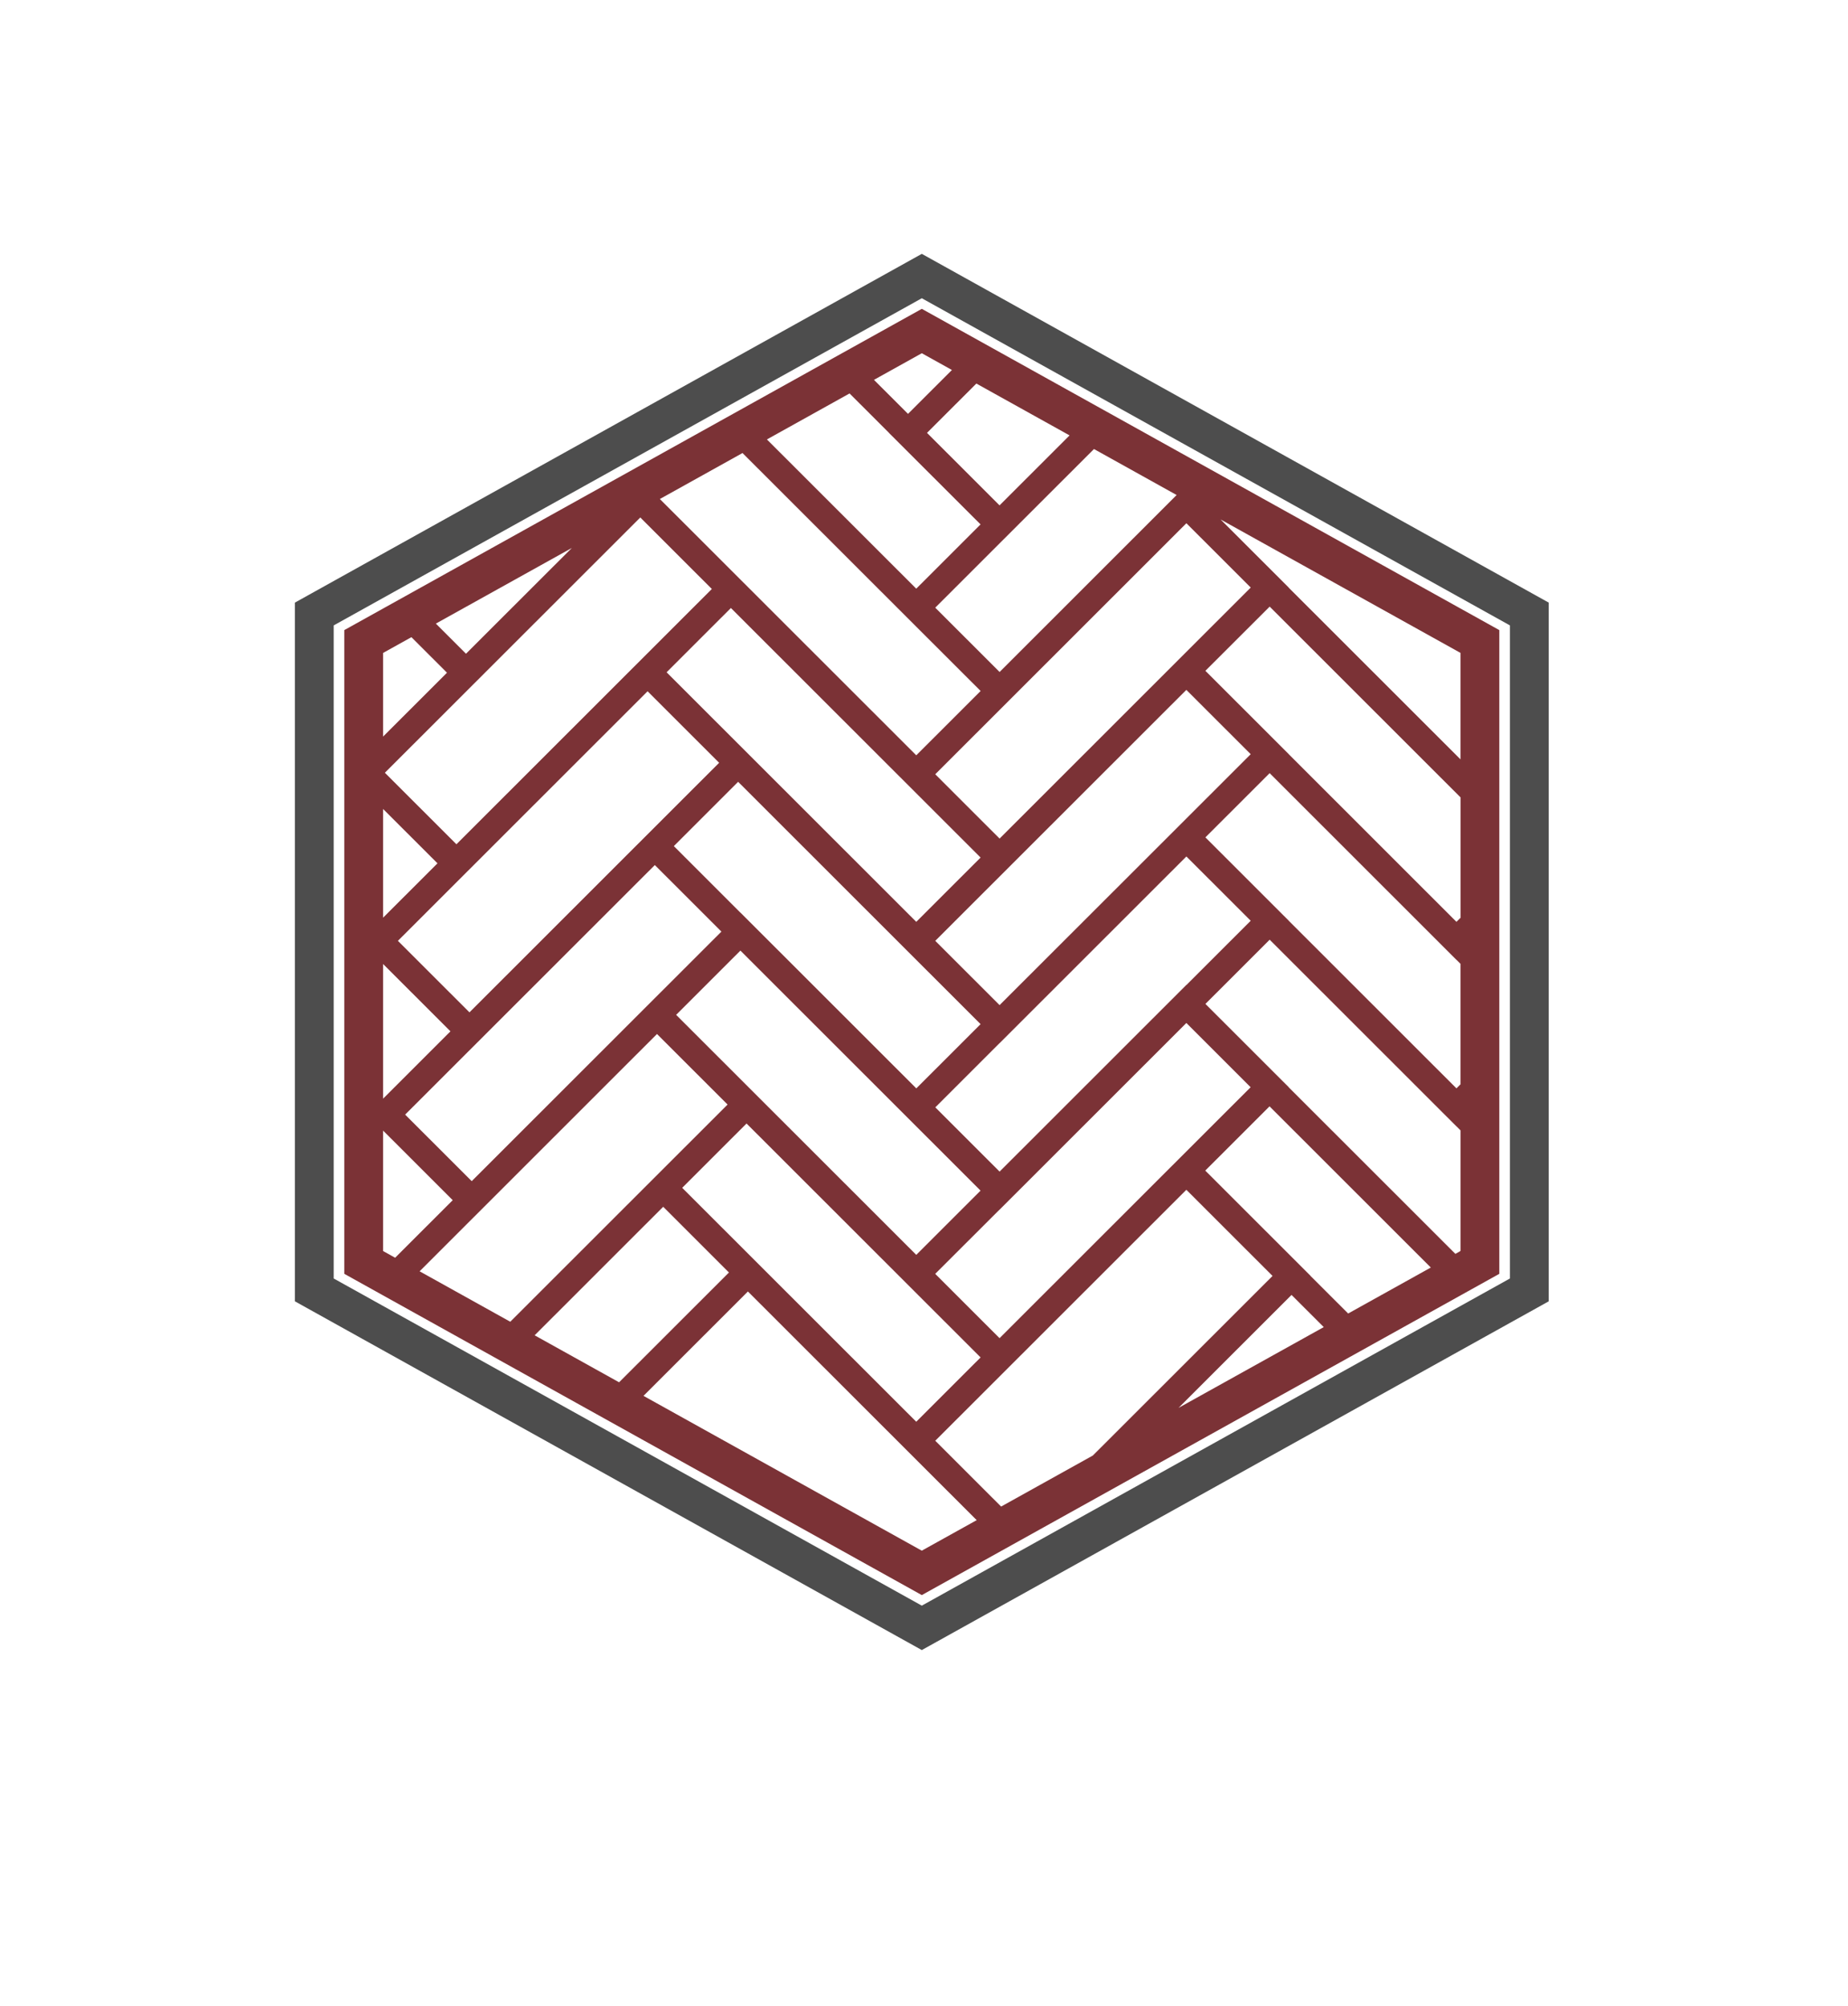 <svg width="188" height="204" viewBox="0 0 188 204" fill="none" xmlns="http://www.w3.org/2000/svg">
<g filter="url(#filter0_d)">
<path d="M94 16L20.626 56.807V138.561L94 179.367L167.374 138.561V56.807L94 16Z" fill="white"/>
</g>
<path d="M35.026 64.084V129.553L93.777 162.227L152.528 129.553V64.084L93.777 31.41L35.026 64.084ZM96.84 37.629L92.373 42.093L88.91 38.632L93.777 35.925L96.84 37.629ZM148.532 127.259L148.058 127.523L131.096 110.575L131.103 110.568L122.63 102.102L129.166 95.571L148.163 114.553L148.166 114.55L148.58 114.963V127.211L148.532 127.259ZM99.753 53.334L93.211 59.871L78.019 44.692L86.427 40.015L90.44 44.024L90.436 44.028L99.753 53.334ZM93.211 63.735L99.76 70.276L93.214 76.817L67.129 50.752L75.537 46.075L93.211 63.735ZM148.58 110.276L148.166 110.69L131.099 93.636L131.103 93.633L122.627 85.164L129.163 78.633L148.159 97.615L148.163 97.612L148.577 98.025V110.276H148.58ZM75.092 79.514L93.214 97.622L99.757 104.159L93.218 110.693L75.326 92.816L75.323 92.82L68.55 86.052L75.092 79.514ZM47.759 102.959L40.48 95.687L65.88 70.306L73.159 77.579L69.889 80.846L47.759 102.959ZM93.214 114.557L99.753 121.091L93.214 127.625L68.784 103.214L75.323 96.68L93.214 114.557ZM101.686 123.022L101.69 123.026L120.69 104.041L127.229 110.575L101.686 136.097L95.141 129.556L101.686 123.022ZM120.693 100.167L101.69 119.156L95.151 112.622L101.69 106.087L101.693 106.091L120.693 87.106L127.236 93.643L120.7 100.174L120.693 100.167ZM120.697 83.239L101.69 102.224L95.147 95.687L103.623 87.217L120.69 70.164L127.236 76.705L120.697 83.239ZM93.214 93.755L75.092 75.647L67.814 68.374L74.356 61.837L99.757 87.217L93.214 93.755ZM65.138 52.629L72.416 59.902L46.433 85.865L39.154 78.592L65.138 52.629ZM47.406 66.487L44.34 63.423L58.175 55.73L47.406 66.487ZM44.506 87.804L38.974 93.331V82.276L44.506 87.804ZM45.825 104.891L38.974 111.737V98.042L45.825 104.891ZM66.617 87.98L73.39 94.748L66.837 101.295L47.989 120.128L41.216 113.36L66.617 87.98ZM66.837 105.162L74.017 112.337L51.91 134.426L42.688 129.296L66.837 105.162ZM67.468 122.734L74.156 129.418L62.981 140.584L54.389 135.806L67.468 122.734ZM69.401 120.806L75.947 114.265L99.757 138.056L93.211 144.597L85.291 136.684L76.086 127.486L69.401 120.806ZM120.69 121.006L129.458 129.767L111.176 148.033L101.846 153.222L95.147 146.529L120.69 121.006ZM131.391 131.698L134.667 134.972L119.893 143.187L131.391 131.698ZM133.321 129.767L133.328 129.76L122.613 119.054L129.152 112.52L145.558 128.913L137.15 133.589L133.321 129.767ZM148.166 93.755L131.103 76.701L131.106 76.698L122.627 68.225L123.715 67.138L129.166 61.695L148.583 81.097V93.341L148.166 93.755ZM101.69 85.286L95.144 78.745L98.417 75.475L101.69 72.204L116.396 57.509L120.693 53.215L127.239 59.756L101.69 85.286ZM105.987 64.05L101.69 68.344L95.144 61.803L111.292 45.668L119.7 50.345L105.987 64.05ZM101.686 51.399L94.306 44.024L99.326 39.009L108.809 44.282L101.686 51.399ZM41.854 64.802L45.473 68.418L38.974 74.912V66.405L41.854 64.802ZM38.974 114.987L46.056 122.063L40.199 127.916L38.974 127.235V114.987ZM65.463 141.964L76.086 131.349L84.006 139.263L99.36 154.605L93.774 157.709L65.463 141.964ZM148.58 77.233L131.096 59.763L131.103 59.756L124.17 52.829L148.577 66.402V77.233H148.58Z" fill="#7B3236"/>
<path d="M93.777 25.818L30 61.288V132.349L93.777 167.818L157.554 132.349V61.288L93.777 25.818ZM153.607 130.027L93.777 163.301L33.948 130.027V63.606L93.777 30.332L153.607 63.606V130.027Z" fill="#4D4D4D"/>
<defs>
<filter id="filter0_d" x="0.626" y="0" width="186.748" height="203.367" filterUnits="userSpaceOnUse" color-interpolation-filters="sRGB">
<feFlood flood-opacity="0" result="BackgroundImageFix"/>
<feColorMatrix in="SourceAlpha" type="matrix" values="0 0 0 0 0 0 0 0 0 0 0 0 0 0 0 0 0 0 127 0" result="hardAlpha"/>
<feOffset dy="4"/>
<feGaussianBlur stdDeviation="10"/>
<feColorMatrix type="matrix" values="0 0 0 0 0 0 0 0 0 0 0 0 0 0 0 0 0 0 0.2 0"/>
<feBlend mode="normal" in2="BackgroundImageFix" result="effect1_dropShadow"/>
<feBlend mode="normal" in="SourceGraphic" in2="effect1_dropShadow" result="shape"/>
</filter>
</defs>
</svg>
